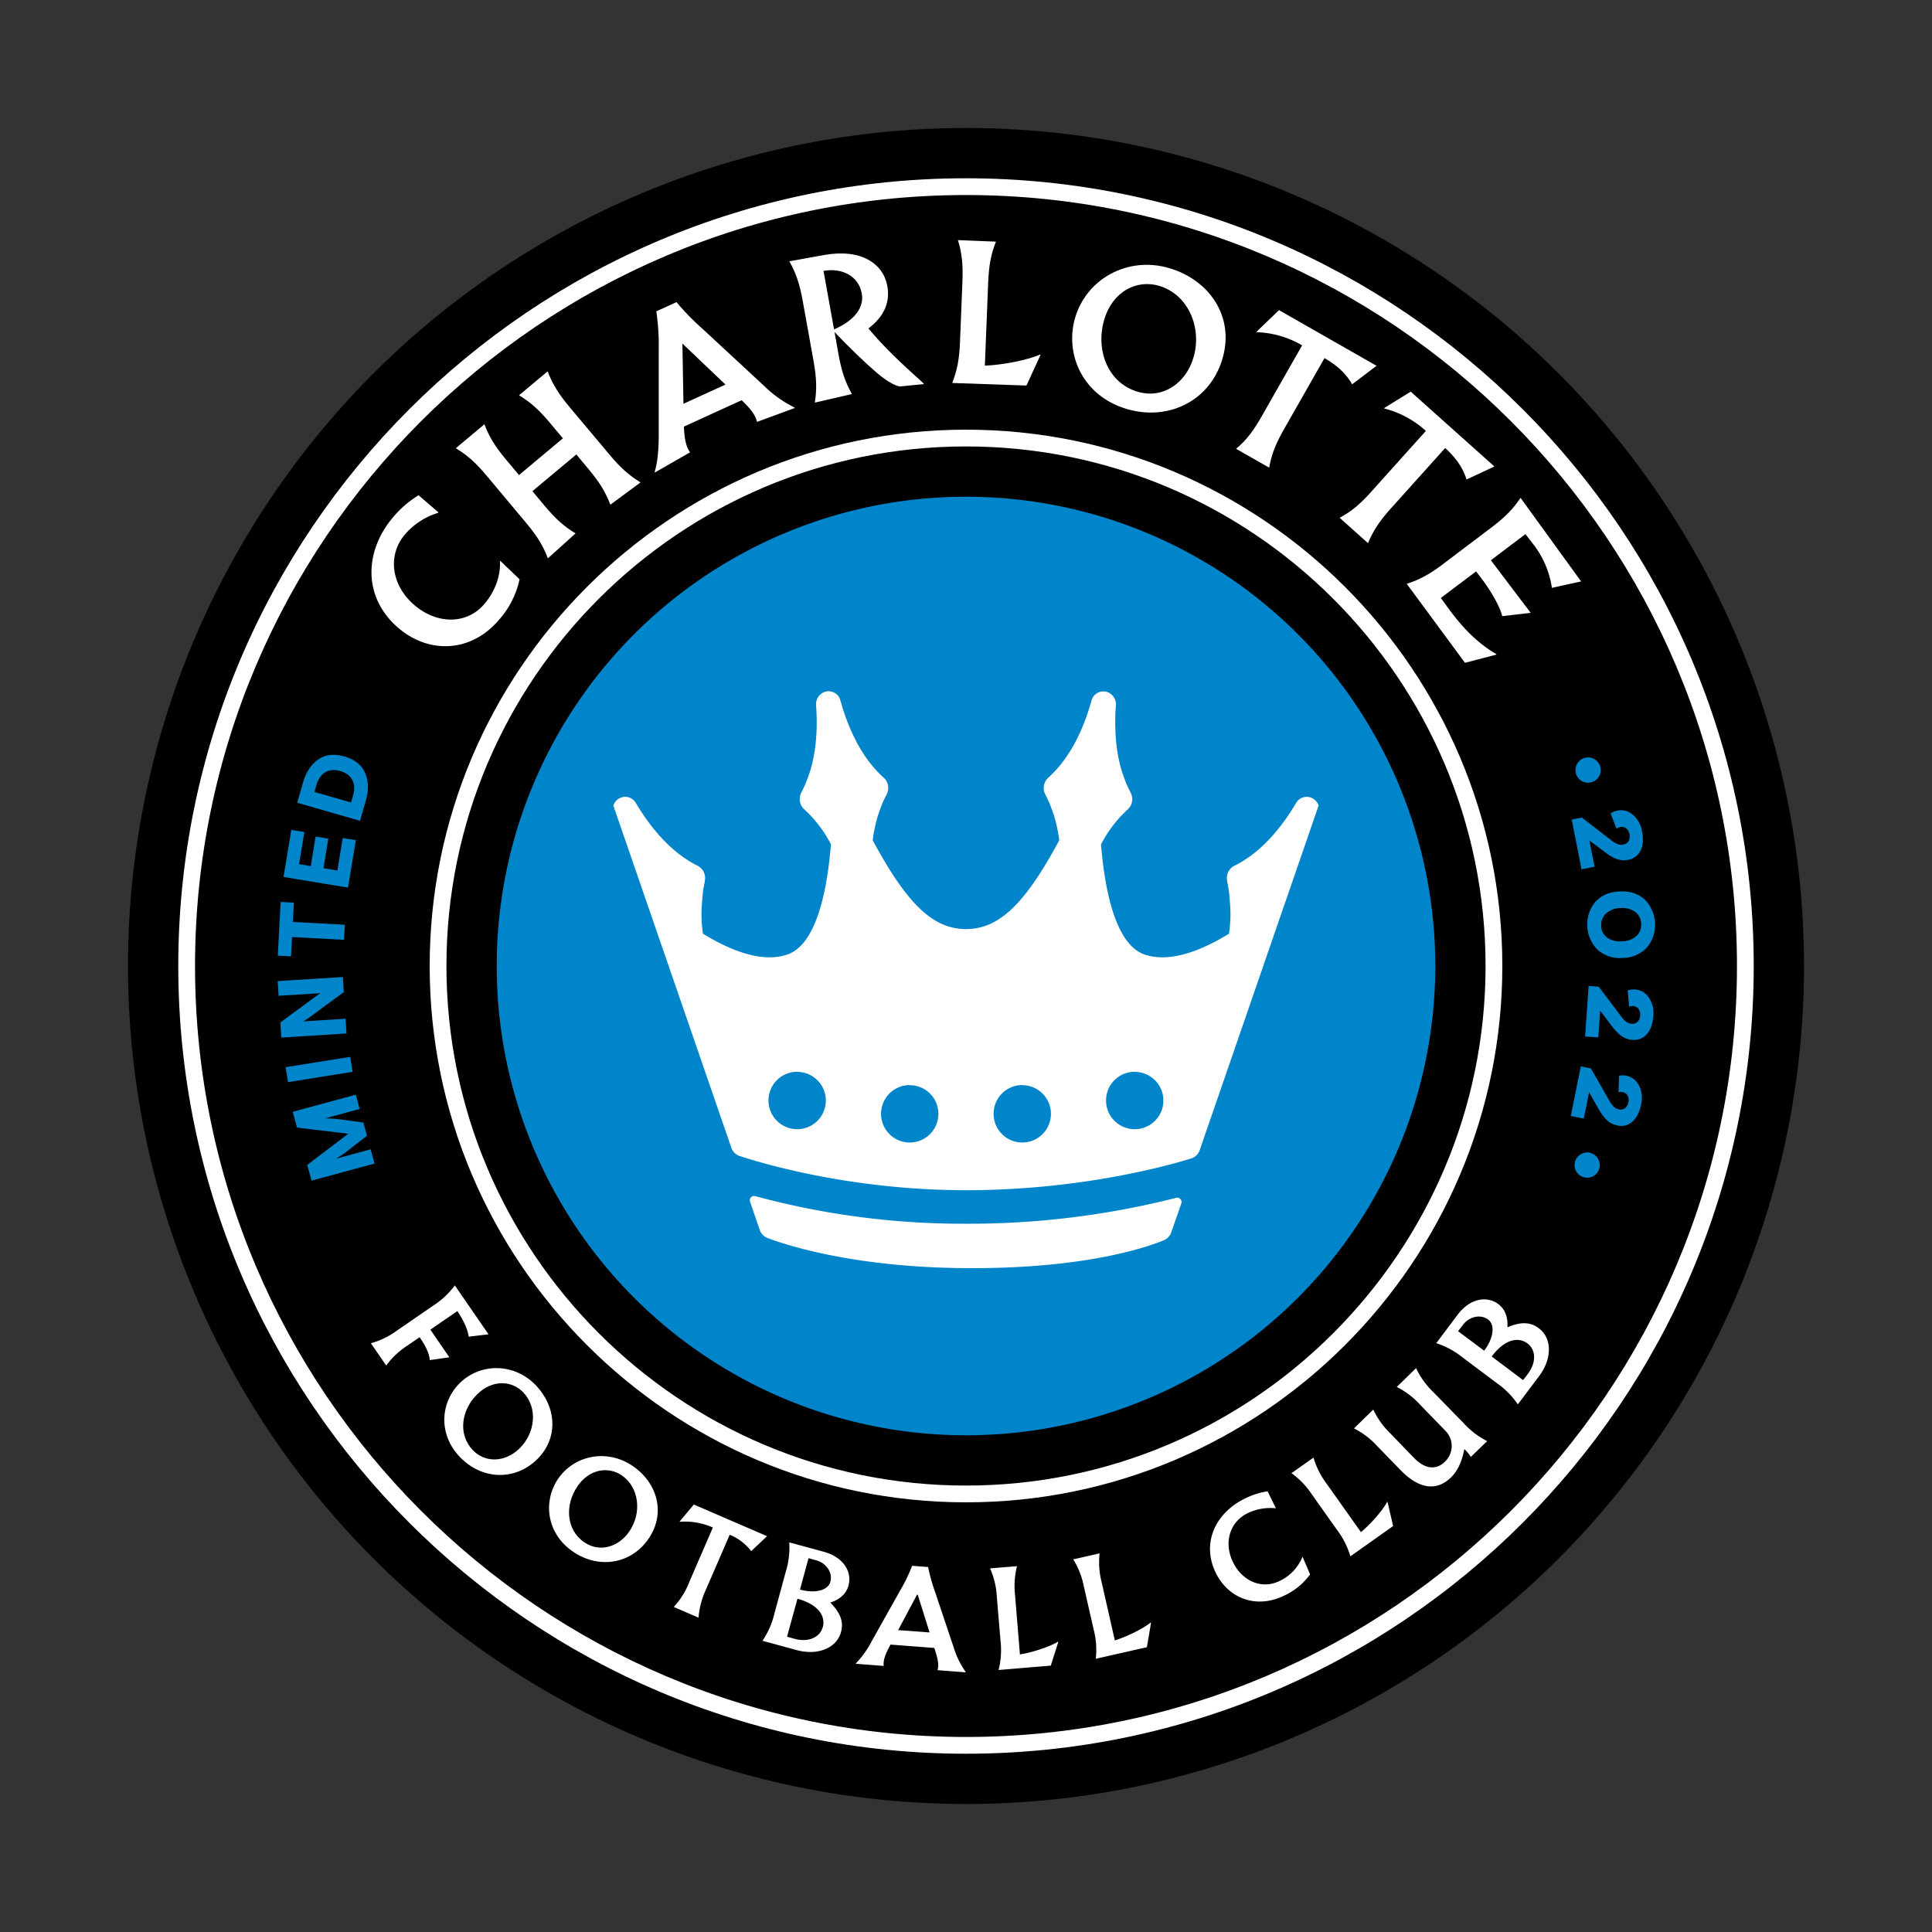 <?xml version="1.0" encoding="UTF-8" standalone="no"?> <svg xmlns="http://www.w3.org/2000/svg" id="Layer_1" data-name="Layer 1" viewBox="0 0 800 800" width="800" height="800"><rect x="0" y="0" width="800" height="800" fill="#333333" stroke="none"/><defs><style>.cls-1{fill:#0085ca;}.cls-2{fill:#fff;}</style></defs><title>CLT-Logo-New</title><circle cx="400" cy="400" r="347"></circle><circle class="cls-1" cx="400" cy="400" r="194.32"></circle><path class="cls-2" d="M400,726.18C220.14,726.18,73.82,579.86,73.82,400S220.14,73.82,400,73.82,726.18,220.14,726.18,400,579.86,726.18,400,726.18ZM719.24,400C719.24,224,576,80.76,400,80.76S80.76,224,80.76,400,224,719.24,400,719.24,719.24,576,719.24,400Z"></path><path class="cls-2" d="M400,622.08c-122.46,0-222.08-99.62-222.08-222.08S277.54,177.92,400,177.92,622.08,277.54,622.08,400,522.46,622.08,400,622.08ZM615.14,400c0-118.63-96.51-215.14-215.14-215.14S184.86,281.37,184.86,400,281.37,615.14,400,615.14,615.14,518.63,615.14,400Z"></path><path class="cls-2" d="M489.15,498.35,485,510.28a5.49,5.49,0,0,1-3.07,3.28c-7.27,3-32.2,11.56-79.4,11.56-47.81,0-76.57-9.4-84.72-12.49a5.39,5.39,0,0,1-3.22-3.34l-4-11.67a1.79,1.79,0,0,1,2.17-2.32A329.23,329.23,0,0,0,400,506.72,348.19,348.19,0,0,0,487,496,1.79,1.79,0,0,1,489.15,498.35ZM400,492.84c47.16,0,83.39-10.1,93.22-13.13a5.47,5.47,0,0,0,3.55-3.46L546,333.59a5.22,5.22,0,0,0-2.71-3.13,5.06,5.06,0,0,0-6.58,2c-10.92,18.48-21.9,24.17-25.52,26l-.12.06a5.71,5.71,0,0,0-2.93,6.27s0,.11,0,.16l0,.14c.2.88.47,2.17.71,3.82.16,1.43.32,3.2.47,5.17a54.15,54.15,0,0,1-.42,12.54c-10.28,6.35-24.17,12.49-35.18,8.54C465,392,458.3,378.24,455.9,349.67a51.83,51.83,0,0,1,11-14.45l.1-.09a5.74,5.74,0,0,0,1.2-6.83.94.94,0,0,1-.06-.15l-.07-.13c-.41-.79-1-2-1.67-3.5-.52-1.33-1.13-3-1.78-4.87-1.86-6-3.46-14.91-2.57-27.45a5.42,5.42,0,0,0-3.95-5.78A5.11,5.11,0,0,0,452,290c-5.75,20.75-14.88,29.17-17.88,32l-.1.09a5.73,5.73,0,0,0-1.2,6.83l.06.15.07.13c.41.79,1,2,1.67,3.5.52,1.33,1.13,3,1.78,4.87a60.74,60.74,0,0,1,2.21,10.39C424,375.15,413.31,384.64,400,384.72c-13.31-.08-24-9.57-38.63-36.79a60.74,60.74,0,0,1,2.21-10.39c.65-1.87,1.26-3.54,1.78-4.87.66-1.53,1.26-2.71,1.67-3.5l.07-.13.06-.15a5.73,5.73,0,0,0-1.2-6.83l-.1-.09c-3-2.78-12.13-11.2-17.88-32a5.11,5.11,0,0,0-6.1-3.6,5.42,5.42,0,0,0-3.95,5.78c.9,12.54-.71,21.47-2.57,27.45-.65,1.86-1.26,3.54-1.78,4.87-.66,1.53-1.26,2.71-1.67,3.5l-.07.13a.94.94,0,0,1-.06.15,5.74,5.74,0,0,0,1.2,6.83l.1.09a52,52,0,0,1,11,14.45C341.7,378.24,335,392,326.26,395.16c-11,3.95-24.9-2.19-35.18-8.54a53.52,53.52,0,0,1-.41-12.54c.14-2,.3-3.74.46-5.17.24-1.65.51-2.94.71-3.82l0-.14c0-.05,0-.11,0-.16a5.71,5.71,0,0,0-2.93-6.27l-.12-.06c-3.61-1.87-14.6-7.56-25.52-26a5.06,5.06,0,0,0-6.58-2,5.22,5.22,0,0,0-2.71,3.13l48.86,141.68a5.47,5.47,0,0,0,3.46,3.42C316.14,481.91,352.87,492.84,400,492.84Zm-69.91-49a11.87,11.87,0,1,1-11.87,11.87A11.88,11.88,0,0,1,330.09,443.79Zm139.82,0A11.87,11.87,0,1,1,458,455.66,11.88,11.88,0,0,1,469.91,443.79Zm-93.22,5.51a11.87,11.87,0,1,1-11.86,11.87A11.89,11.89,0,0,1,376.69,449.3Zm46.61,0a11.87,11.87,0,1,1-11.87,11.87A11.88,11.88,0,0,1,423.3,449.3Z"></path><path class="cls-2" d="M207,232.41c.35,5.47-1.68,12.17-6.56,17.83-7.2,8.36-19.49,8.38-28.9.27-9.68-8.34-11.13-20.77-3.75-29.35a29.55,29.55,0,0,1,13.65-8.81l.08-.21-8.2-7.07a43,43,0,0,0-10.46,9c-12,14-12.76,33.16,2,45.87,12.65,10.9,30,10.35,41.57-3.07a36.92,36.92,0,0,0,8.71-17l-7.93-7.59Z"></path><path class="cls-2" d="M252.36,188.22l-16.6-19.77c-4.66-5.57-7-9.53-9-14.68l-11.85,9.91c4.72,2.86,8.2,5.91,12.86,11.48l5.31,6.35-18.18,15.2-5.31-6.34c-4.66-5.57-7.05-9.54-9-14.69l-11.85,9.91c4.72,2.87,8.2,5.92,12.86,11.49l16.26,19.43c4.66,5.57,7.05,9.53,9,14.69l11.46-10.33c-4.72-2.87-8.2-5.92-12.86-11.49l-5-6,18.19-15.2,5.09,6.11c4.66,5.57,7,9.54,9,14.69l12.49-9.23C260.5,196.84,257,193.79,252.36,188.22Z"></path><path class="cls-2" d="M359.6,136c6.23-4.74,9.09-10.56,7.82-17.57-1.66-9.21-10.78-15.61-26.21-12.83l-14.36,2.59c2.71,4.83,4.24,9.2,5.53,16.35l4.49,24.93c1.29,7.14,1.39,11.77.53,17.24l15.36-3.55c-2.71-4.83-4.24-9.19-5.53-16.34l-1.67-9.32c6.53,6.79,12.35,12.46,17.66,17,3.83,3.22,7.12,5.13,9.33,5.54l9.93-1-.05-.29C372.93,150.19,366.2,143.92,359.6,136Zm-14.23.43L341,112.17c7.64-1.38,14.54,2.1,15.85,9.38C357.85,127.06,354.19,132.58,345.37,136.39Z"></path><path class="cls-2" d="M407.81,151.41,409.18,117c.29-7.25,1.2-11.79,3.22-16.94l-15.74-.63c1.61,5.3,2.15,9.89,1.86,17.15l-1,25c-.29,7.25-1.19,11.79-3.22,17l30.73,1.07,5.83-12.71-.14-.15C425.63,149.07,415.23,151.13,407.81,151.41Z"></path><path class="cls-2" d="M484.09,111c-17.09-5-34.19,4.41-38.92,20.65-4.35,14.92,3.05,32.36,21.59,37.76,17.29,5,34.38-3.52,39.46-20.95S500.75,115.9,484.09,111ZM494.21,148c-3.11,10.67-12.67,17.26-23.06,14.23-12.55-3.65-17.55-17.37-13.94-29.78,3.43-11.78,13.45-16.8,22.65-14.12C491.71,121.73,497.9,135.26,494.21,148Z"></path><path class="cls-2" d="M559.89,159.14,570,151.47,529.6,128.42l-9.27,8.93.06.2A40,40,0,0,1,539.18,143L522.5,172.28c-3.6,6.31-6.43,10-10.66,13.56l13.69,7.8c1-5.43,2.65-9.77,6.24-16.08l16.68-29.28C554.1,151.58,557.46,154.91,559.89,159.14Z"></path><path class="cls-2" d="M607.27,198.54l11.54-5.37-34.67-31-10.94,6.77v.21a39.87,39.87,0,0,1,17.22,9.29L568,203.4c-4.84,5.41-8.38,8.37-13.28,11l11.74,10.51c2.14-5.1,4.65-9,9.49-14.4l22.47-25C603.2,189.92,605.78,193.89,607.27,198.54Z"></path><path class="cls-2" d="M316.29,159.69,291,136.25a102.94,102.94,0,0,1-10.88-11.15l-8.35,3.82a97.17,97.17,0,0,1,1,15.67v35c0,7.42-.54,11.67-1.68,15.86l.09.2,14.54-8.34a14.62,14.62,0,0,1-.95-1.73c-.94-2.07-1.41-4.75-1.58-8.93l23.92-10.93c3.17,3.08,4.76,5,5.71,7.11a7.56,7.56,0,0,1,.62,1.88l15.64-5.76-.09-.2A49.06,49.06,0,0,1,316.29,159.69Zm-15.88-.44L283,167.2l-.43-24.93Z"></path><path class="cls-2" d="M629.62,206.14c-3.08,4.59-6.29,7.93-12.08,12.3l-19.89,15.05c-5.8,4.38-9.88,6.55-15.15,8.26l24.12,32.7,13-3.39,0-.21c-6.76-3.89-13-9.58-19.73-18.76l-3.27-4.49,14.6-11,3.35,4.43c3.75,5.33,6.66,10.62,7.47,14.11l11.8-1.37L617.34,232l14.3-10.83,3.43,4.4a38.72,38.72,0,0,1,7.54,17.85l12.09-2.67Z"></path><path class="cls-2" d="M178.21,550.59l11.16-7.69c2.46,3.56,4.42,7.77,4.68,10.6l8.23-1-13.95-20.24a33.68,33.68,0,0,1-8.94,8.36l-14.81,10.2a33.51,33.51,0,0,1-11,5.39l6.34,9.21a33.73,33.73,0,0,1,8.95-8.36l4.88-3.36c2.63,3.82,4,6.77,4.22,9.48l8.1-1.14Z"></path><path class="cls-2" d="M221.73,573.47c-8.81-9.05-22.66-9.23-31.26-.85-7.9,7.7-9.43,21.06.14,30.88,8.92,9.16,22.47,9.84,31.7.86S230.33,582.3,221.73,573.47Zm-6.65,26.34c-5.65,5.51-13.86,6.24-19.22.73-6.47-6.64-4.77-16.86,1.8-23.26,6.24-6.09,14.18-5.69,18.93-.81C222.7,582.74,221.8,593.27,215.08,599.81Z"></path><path class="cls-2" d="M261.75,606.87c-10.49-7-24.07-4.35-30.76,5.63-6.13,9.16-4.87,22.53,6.52,30.17,10.61,7.11,24,5,31.18-5.72S272,613.72,261.75,606.87ZM260.68,634c-4.39,6.55-12.27,9-18.65,4.69-7.7-5.16-8.15-15.51-3-23.13,4.85-7.23,12.7-8.49,18.35-4.7C264.61,615.74,265.9,626.22,260.68,634Z"></path><path class="cls-2" d="M287.29,623l-5.85,7,.05.13a28.46,28.46,0,0,1,13.69,2.39L285.45,655a32.51,32.51,0,0,1-6.46,10.4l10.26,4.45A33.65,33.65,0,0,1,292.41,658l9.73-22.47a20.64,20.64,0,0,1,8.91,6.78l6.57-6.21Z"></path><path class="cls-2" d="M422.33,685.07l-2-24.34a33.81,33.81,0,0,1,.79-12.22l-11.14.93a33.77,33.77,0,0,1,2.8,11.92l1.5,17.93a33.81,33.81,0,0,1-.79,12.22l21.62-1.81,3.11-9.83-.11-.09C434.69,681.87,427.54,684.23,422.33,685.07Z"></path><path class="cls-2" d="M461.63,679.26l-5.4-23.83a33.84,33.84,0,0,1-.92-12.21l-10.9,2.47a33.94,33.94,0,0,1,4.43,11.41l4,17.55a33.78,33.78,0,0,1,.91,12.21l21.16-4.8,1.72-10.16-.13-.08C473.41,674.37,466.66,677.69,461.63,679.26Z"></path><path class="cls-2" d="M539.26,644.76a18.68,18.68,0,0,1-9.49,9.92c-7.17,3.52-15.31.15-19.18-7.76-4-8.15-1.37-16.73,6-20.33a21.73,21.73,0,0,1,11.56-2.05l.12-.12-3.38-6.9a31.6,31.6,0,0,0-9.52,3.06c-12,5.87-18,18.3-11.94,30.7,5.21,10.65,16.84,15.06,28.37,9.41a27.15,27.15,0,0,0,10.68-8.78l-3.06-7.17Z"></path><path class="cls-2" d="M574.41,621.87c-1.86,3.53-6.82,9.19-10.87,12.56L549.42,614.5a33.66,33.66,0,0,1-5.52-10.93L534.77,610a33.53,33.53,0,0,1,8.47,8.84l10.4,14.67a33.86,33.86,0,0,1,5.52,10.93l17.71-12.54-2.32-10Z"></path><path class="cls-2" d="M593.51,576.45a33.56,33.56,0,0,1-7.14-9.94l-8,7.79a33.55,33.55,0,0,1,9.73,7.43l10.37,10.68a8.94,8.94,0,0,1-.2,12.89c-3.43,3.34-8,3.3-12.83-1.68l-9.65-10a33.56,33.56,0,0,1-7.14-9.94l-8,7.79a33.55,33.55,0,0,1,9.73,7.43l9.58,9.86c7.64,7.88,14.91,8.79,20.82,3.05,2.74-2.66,4.58-6.53,5.57-11.79a15.74,15.74,0,0,1,2.68,3.27l6.77-6.56a33.55,33.55,0,0,1-9.73-7.43Z"></path><path class="cls-2" d="M341,642.52l-14.19-3.86a33.52,33.52,0,0,1-1.44,12.16l-4.72,17.37a33.84,33.84,0,0,1-4.93,11.22L330,683.3c8.21,2.23,16.35-.58,18.24-7.49,1.2-4.43-.38-8.07-4.43-12.22,3.8-1.21,6.59-3.6,7.5-6.93C353,650.59,349,644.69,341,642.52Zm-.33,31.27c-1.09,4-5.65,6.43-11.62,4.81l-3.15-.86L330.21,662C339.12,664.45,341.9,669.39,340.7,673.79ZM343.84,655c-.92,3.38-6,5-12.58,3.21l3.53-13,3.14.86C342.16,647.21,344.87,651.2,343.84,655Z"></path><path class="cls-2" d="M637.18,550c-3.67-2.76-7.63-2.64-13-.4.28-4-.92-7.46-3.68-9.54-5-3.77-12-2.23-16.95,4.37l-8.83,11.76A33.59,33.59,0,0,1,605.52,562L619.9,572.8a33.62,33.62,0,0,1,8.61,8.72l8.9-11.84C642.51,562.87,642.91,554.27,637.18,550Zm-33.42,1.22,2-2.61c2.63-3.5,7.34-4.54,10.47-2.19,2.79,2.1,2.43,7.42-1.68,12.88Zm28.92,17.65-2,2.6-13-9.78c5.55-7.39,11.16-8.14,14.81-5.4C635.83,558.75,636.4,563.89,632.68,568.84Z"></path><path class="cls-2" d="M387.32,659.56a73.46,73.46,0,0,1-3-10.68l-6.63-.51a67.63,67.63,0,0,1-4.87,10.07L361,679.51a39.54,39.54,0,0,1-6.61,9.27v.15l11.51.89a11,11,0,0,1,0-1.4c.14-1.8.92-3.86,2.61-7l.23-.43,18.14,1.39.1.31c1.21,3.72,1.63,5.72,1.49,7.51a5.47,5.47,0,0,1-.26,1.38l11.67.9v-.15a34.81,34.81,0,0,1-4.92-10ZM371.9,675l7.81-14.66.31,0,4.9,15.62Z"></path><path class="cls-1" d="M656,313.88a5.23,5.23,0,0,1,6.55,3.41,5.15,5.15,0,0,1-3.41,6.55,5,5,0,0,1-3.95-.33,5.11,5.11,0,0,1-2.6-3.08,5.29,5.29,0,0,1,3.41-6.55Z"></path><path class="cls-1" d="M655,338.53l11.85,9.15c2.47,1.93,3.78,2.37,5.45,2,1.86-.37,2.87-2,2.42-4.3-.4-2-1.92-3.31-3.77-2.94a4.36,4.36,0,0,0-1.6.71l-2.43-6.33a8.23,8.23,0,0,1,2.88-1.18,7.47,7.47,0,0,1,6.27,1.67,11.39,11.39,0,0,1,3.88,7c1.26,6.39-1.09,10.8-5.68,11.71-3.34.67-6-.36-9.87-3.29L658.12,348l2.15,10.89-5.38,1.07-4.07-20.58Z"></path><path class="cls-1" d="M672,396.66a13.87,13.87,0,0,1-10.38-3.3,14.79,14.79,0,0,1-1.06-19.87c2.42-2.68,5.75-4.14,10-4.36s7.74.88,10.42,3.3a14.8,14.8,0,0,1,1,19.88A13.91,13.91,0,0,1,672,396.66Zm-9-13.34a6.21,6.21,0,0,0,2.49,4.9,9.08,9.08,0,0,0,6.12,1.56,9.25,9.25,0,0,0,6-2.19,6.29,6.29,0,0,0,1.94-5.12,6.15,6.15,0,0,0-2.45-4.86A9.1,9.1,0,0,0,671,376a8.94,8.94,0,0,0-5.92,2.23A6.07,6.07,0,0,0,663.06,383.32Z"></path><path class="cls-1" d="M662,408.57l9,11.94c1.88,2.53,3,3.29,4.72,3.41,1.89.13,3.3-1.17,3.46-3.5.15-2-1-3.7-2.86-3.83a4.15,4.15,0,0,0-1.73.26L674,410.1a8.13,8.13,0,0,1,3.08-.37,7.49,7.49,0,0,1,5.62,3.25,11.4,11.4,0,0,1,1.89,7.81c-.46,6.5-3.89,10.13-8.55,9.8-3.39-.24-5.71-1.95-8.66-5.78l-4.78-6.31-.78,11.07-5.47-.39,1.47-20.92Z"></path><path class="cls-1" d="M658.74,442.39l7.44,13c1.53,2.74,2.57,3.64,4.24,4,1.85.37,3.42-.74,3.88-3,.4-2-.5-3.79-2.35-4.17a4.16,4.16,0,0,0-1.75,0l.19-6.78a8.35,8.35,0,0,1,3.11,0,7.51,7.51,0,0,1,5.15,4,11.45,11.45,0,0,1,.87,8c-1.28,6.39-5.15,9.55-9.73,8.62-3.33-.67-5.41-2.66-7.84-6.84L658,452.31l-2.19,10.88-5.38-1.08,4.14-20.56Z"></path><path class="cls-1" d="M658.8,477.46a5.23,5.23,0,0,1,3.38,6.56,5.15,5.15,0,0,1-6.57,3.38,5.22,5.22,0,0,1-3.37-6.56,4.88,4.88,0,0,1,2.59-3A4.93,4.93,0,0,1,658.8,477.46Z"></path><path class="cls-1" d="M155.09,481.79,129,488.88l-1.77-6.53,17-12.9L123,466.91l-1.78-6.53,26.12-7.09,1.6,5.89-14.29,3.88,4.26.21,11.56,1.55,1.48,5.45-9.19,7.18-3.57,2.33,14.29-3.88Z"></path><path class="cls-1" d="M146,443.82l-26.73,4.27-1-6.19L145,437.63Z"></path><path class="cls-1" d="M143.48,427.94l-27,1.69-.39-6.25,14.71-10.84a18.67,18.67,0,0,1,2-1.28l-17.44,1.08-.38-6.09,27-1.69.39,6.25L127.6,421.65a18.9,18.9,0,0,1-2.06,1.29l17.56-1.09Z"></path><path class="cls-1" d="M120.5,396l-5.48-.3,1.19-22.22,5.48.29-.43,8,21.53,1.15-.33,6.25L120.93,388Z"></path><path class="cls-1" d="M144.1,367.54l-26.7-4.41,3.22-19.49,5.41.89-2.19,13.31,4.84.8,2-12.24,5.26.87-2,12.24,5.76.95L141.92,347l5.42.9Z"></path><path class="cls-1" d="M149.07,339.87l-26-7.47,2.41-8.4c1.24-4.34,3.36-7.52,6.32-9.56s6.61-2.41,10.84-1.2,7.09,3.48,8.52,6.75,1.58,7.13.33,11.48Zm-2.86-10.52c1.42-4.94-.51-8.71-5.31-10.09s-8.43.8-9.85,5.74l-.84,2.94,15.16,4.35Z"></path></svg> 